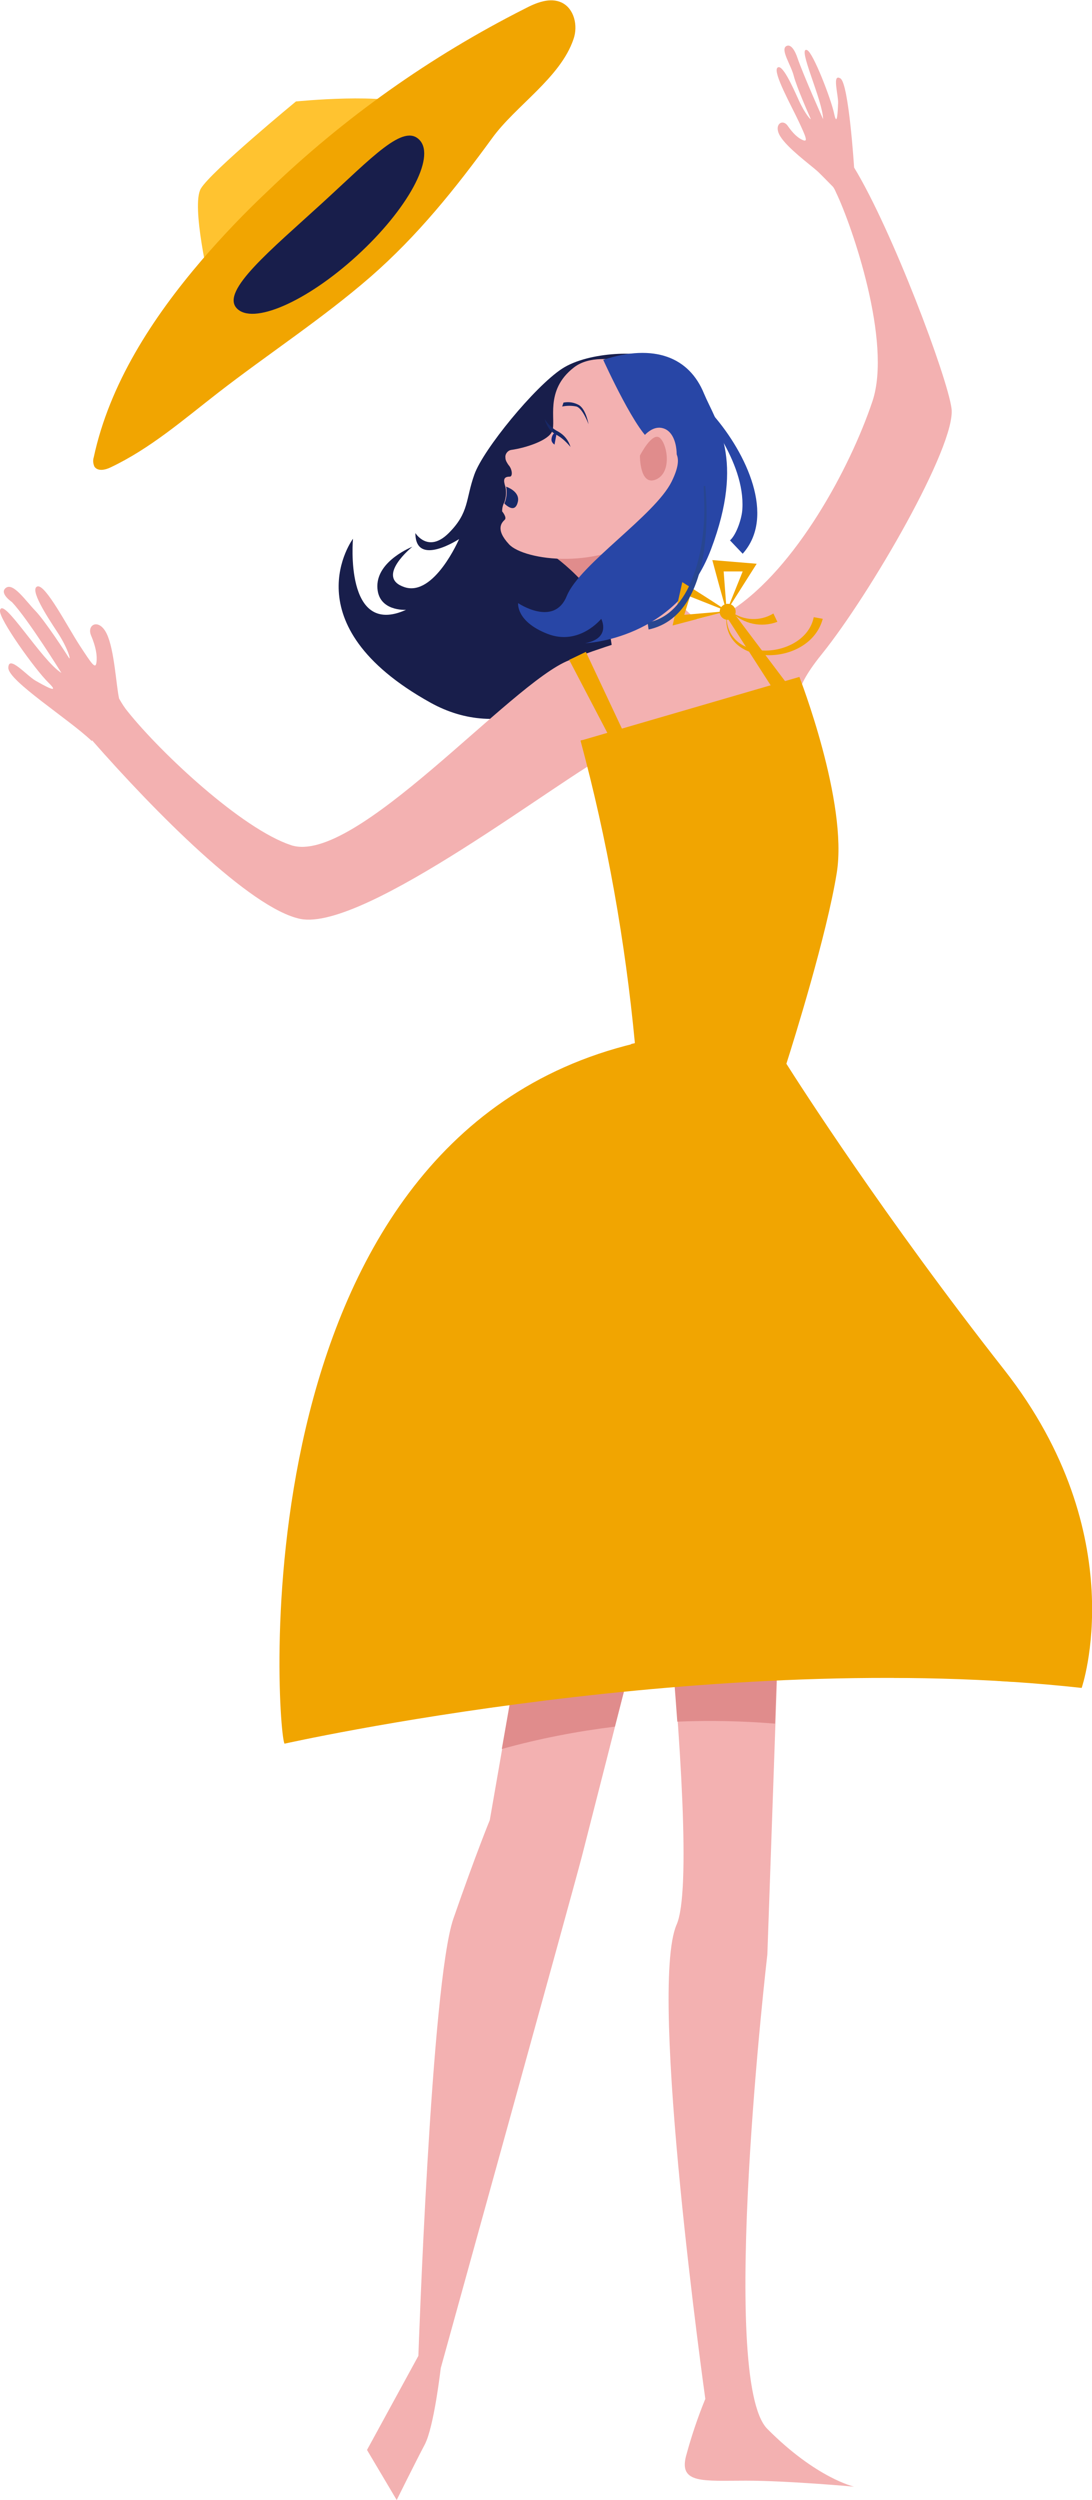 <?xml version="1.0" encoding="utf-8"?>
<!-- Generator: Adobe Illustrator 26.0.3, SVG Export Plug-In . SVG Version: 6.00 Build 0)  -->
<svg version="1.1" id="Calque_1" xmlns="http://www.w3.org/2000/svg" xmlns:xlink="http://www.w3.org/1999/xlink" x="0px" y="0px"
	 viewBox="0 0 327.3 749" style="enable-background:new 0 0 327.3 749;" xml:space="preserve">
<path id="Tracé_3598" style="fill:#FFC330;" d="M62.9,85.5c0,0-5.7-23.9-2.7-29s28.5-26.1,28.5-26.1s27.6-2.8,35.3,1.4L62.9,85.5z"
	/>
<path id="Tracé_3562" style="fill:#F3B1B1;" d="M285.2,122.4c-1.2-9.3-17.8-53.5-29.2-72.2c0,0-1.6-25.2-4.1-26.7
	c-2.6-1.6-0.6,4.9-0.7,7.4s-0.3,7.4-1.2,3.1s-6.3-18.3-8.1-19c-3.1-1.2,4.7,15,4.8,20.7c0,0-5.8-12.9-7.7-18.4c0,0-1.4-4.5-3.3-3.5
	s1.4,5.7,2.2,8.9s4.5,11.6,5,12.7s-1.6-1.2-3.5-5.4s-5-11.1-6.4-9.7s4.2,11.4,6.4,16.1s2.8,6.2,1.3,5.6s-3-2-4.6-4.3
	s-4.4-0.3-2.2,3.2s8.6,8.2,11,10.3c0.4,0.3,4.5,4.5,4.8,4.8c0.3,0.4,0.6,1,0.9,1.7c4.8,10,16.8,44.8,10.9,62.5
	c-6.7,20-23,50.1-42.2,62.6c-12.9,8.4-16.6,12.3-17.7,14c10.9,10.5,25.1,14.9,39.3,14.5c-0.2-0.2-0.4-0.5-0.6-0.7c0,0-4.2-2,6-14.6
	C260.8,178,286.6,133.5,285.2,122.4"/>
<path id="Tracé_3565" style="fill:#181E4B;" d="M195.7,107.5c0,0,18.7,0.6,18.7,29.8S171.3,234,129,210.5s-23.2-49.1-23.2-49.1
	s-2.7,29.7,15.9,21.3c0,0-8.6,0.6-8.6-7.1s10.5-11.8,10.5-11.8s-11.3,9.1-2.4,12.1s16.4-14.4,16.4-14.4s-13.1,8.6-13.1-1.8
	c0,0,3.8,6.2,10,0s5-10.1,7.7-17.6s18-26.2,26.2-31.6S193.3,105.1,195.7,107.5"/>
<path id="Tracé_3566" style="fill:#F3B1B1;" d="M180.9,349.5l-34.1,195.8c0,0-4.2,10.2-10.9,29.5s-10.5,131-10.5,131L110,734
	l8.9,15c0,0,5.6-11.3,8.4-16.6s4.8-22.9,4.8-22.9s39.6-142.9,42.3-153.3s40-157,40-157L180.9,349.5z"/>
<path id="Tracé_3567" style="fill:#E08C8C;" d="M200.4,454.6h-37.8L150.4,524c11.1-3.1,22.5-5.3,33.9-6.7
	C189.2,498.3,195.1,475.3,200.4,454.6"/>
<path id="Tracé_3568" style="fill:#F3B1B1;" d="M87.2,253.2c-14.7-4.9-38.8-27.4-48.9-40h0c-1-1.2-1.8-2.5-2.6-3.9
	c-0.9-4-1.4-14.6-3.7-19.4s-6.1-2.8-4.7,0.5s1.9,6,1.6,8.1s-1.4,0.4-5-5.1s-10.3-18.5-12.7-17.7s2.7,8.7,6,13.7s4.2,8.9,3.4,7.6
	s-7.1-11-10-14s-6.6-8.5-8.8-6.9s1.8,4.3,1.8,4.3c4.8,5.1,14.8,21.2,14.8,21.2C12.5,198,0.8,178.4,0,182.9
	c-0.4,2.5,10.6,17.8,14.5,21.6s-1.3,0.9-3.9-0.6s-8.1-7.9-8.1-3.8c0,3.9,18.2,15.4,25,21.9c0-0.1,0.1-0.1,0.1-0.2
	C46.2,243,75,272.2,90,275.3c19.3,3.9,79.2-43.1,93.1-49.7l-12.5-27.8C153.2,204.5,106.3,259.6,87.2,253.2"/>
<path id="Tracé_3569" style="fill:#F3B1B1;" d="M240.3,210.5l-21.1-27.8c0,0-31.2,8.2-48.6,15c0,0,15.8,52.3,23.8,75.4
	c5.3,15.4,0.4,30.5-6.5,44.4c15.2,3,30.2,6.3,45.2,9.6l0.7-3.7C233.8,323.4,250.6,245.3,240.3,210.5"/>
<path id="Tracé_3570" style="fill:#F3B1B1;" d="M166.1,166.6c0.5,0,14.7,10.7,16.4,21.3c1.8,10.6,2.4,21.7,8.4,22.5
	s28.7-11,22.5-21.9c-10.7-5.7-17.5-16.8-17.9-28.9L166.1,166.6z"/>
<path id="Tracé_3571" style="fill:#E08C8C;" d="M195.6,160.9c0-0.4-0.1-0.8-0.1-1.2l-29.5,7c0.3,0,5.5,3.9,10.1,9.3
	c5.3-1.7,10.2-4.5,14.3-8.3C192.5,165.7,194.3,163.4,195.6,160.9"/>
<path id="Tracé_3572" style="fill:#F3B1B1;" d="M200.7,112.6c-0.9,0-19.8-9.4-28.7-2.5s-5.2,15.9-6.5,19.1c-1.1,2.8-8,5-12.3,5.6
	c-1.1,0.2-1.9,1.3-1.7,2.4c0,0.1,0,0.1,0,0.2c0.1,0.7,0.5,1.3,0.9,1.9c1.2,1.3,1.3,3.5,0.4,3.5c-1.9,0-2,1-1.3,3.1
	c0.3,1.5,0.2,3-0.3,4.5c-0.5,0.9-0.7,1.8-0.7,2.8c0,0,1.5,1.8,0.8,2.5s-3.1,2.7,1.3,7.4s27.2,8.3,43.5-4.4S208.3,112.6,200.7,112.6"
	/>
<path id="Tracé_3573" style="fill:#172866;" d="M163.3,125.6c1,1.6,2.4,2.9,4,3.7c1.8,1,3.1,2.6,3.7,4.6c-3.7-4.3-4.8-3.2-6.5-5.6
	C164,127.5,163.5,126.6,163.3,125.6"/>
<path id="Tracé_3574" style="fill:#18287D;" d="M166.4,129.6c0,0-0.9,0.3-1.1,1.9c-0.1,0.7,0.3,1.3,0.9,1.7l0.6-3.2L166.4,129.6z"
	/>
<path id="Tracé_3575" style="fill:#172866;" d="M173.6,121.4c-1.4-0.8-3-1.1-4.6-0.8c-0.1,0-0.1,0-0.1,0l-0.4,1.2
	c1.4-0.3,2.9-0.3,4.3,0c1.9,0.6,3.6,5.3,3.6,5.3S175.7,122.8,173.6,121.4"/>
<path id="Tracé_3576" style="fill:#F1A501;" d="M60.5,77.9C45.6,95.3,32.8,115.1,28.1,137c-0.3,0.9-0.2,1.9,0.2,2.8
	c1,1.5,3.3,1,4.9,0.2c11.8-5.6,21.7-14.2,32-22.2c15.2-11.8,31.4-22.3,45.9-34.9c14.1-12.3,25.4-26.4,36.4-41.5
	c7-9.7,20.5-18.1,24.4-29.7c1.4-4,0.2-9.1-3.5-10.9c-3.5-1.7-7.7,0-11.1,1.8c-28.3,14.3-54.3,32.7-77.1,54.7
	C73.4,63.7,66.8,70.6,60.5,77.9"/>
<path id="Tracé_3577" style="fill:#181E4B;" d="M125.8,42c-4.8-5.2-14.1,5-29.3,18.9S66.2,87.1,70.9,92.3s20.9-1.8,36.1-15.7
	S130.6,47.2,125.8,42"/>
<path id="Tracé_3578" style="fill:#F1A501;" d="M170.6,197.7l12.5,23.9l4.2-1.4l-11.7-24.9L170.6,197.7z"/>
<path id="Tracé_3579" style="fill:#2846A6;" d="M180.8,107.8c0,0,10.5,23.2,15,24.6s10.5,1.8,5.5,11.9s-27.5,24.7-31.4,34.2
	c-3.8,9.5-14.6,2.2-14.6,2.2s-0.7,5.5,8.8,9.2s16.1-4.5,16.1-4.5s3.1,5.8-4.8,7.3c0,0,27.4-0.9,37.7-28.1s1.5-38.1-2.1-46.7
	C206.6,107.1,196.2,102.8,180.8,107.8"/>
<path id="Tracé_3580" style="fill:#172866;" d="M155.2,150.4c0.8-3.2-3.5-4.6-3.5-4.6c0.3,1.5,0.2,3-0.3,4.5
	c-0.1,0.2-0.2,0.4-0.2,0.6C152.6,152.2,154.5,153.3,155.2,150.4"/>
<path id="Tracé_3582" style="fill:#F1A501;" d="M204.5,174.4c0,0,13.2,8.3,13.4,8.7l-11.1-4.4l-1.7,5.5l12.8-1.1l-16.3,4.3
	L204.5,174.4z"/>
<path id="Tracé_3583" style="fill:#F3B1B1;" d="M230,727.7c-14.8-14.8,0-142.2,0-142.2l6.8-194.6l0.1-1.8l-46.4,3.2
	c0,0,20.9,164.7,12.3,184.3s8.6,142.1,8.6,142.1c-2.3,5.6-4.2,11.3-5.8,17.2c-2.1,8.3,5.3,7.3,17.9,7.3s32.5,1.8,32.5,1.8
	S244.7,742.5,230,727.7"/>
<path id="Tracé_3584" style="fill:#E08C8C;" d="M197.5,454.6c2.1,19.7,4.1,41.4,5.5,61.2c9.8-0.4,19.6-0.2,29.3,0.6l2.1-61.8H197.5
	z"/>
<path id="Tracé_3585" style="fill:#2846A6;" d="M218.8,161.9c2-1.8,3.6-6.8,3.7-9.4c0.9-14.4-12.3-29.6-13.7-31.9l0.9-0.8l4.1,4.6
	c9.9,11.4,18.8,30.3,8.8,41.5L218.8,161.9z"/>
<path id="Tracé_3586" style="fill:#284690;" d="M194.1,186.5c13-2.3,17.2-21.4,17-34.8l-0.2-6.1l0.5,0c0,0.3,4.4,38.4-17,43
	L194.1,186.5z"/>
<path id="Tracé_3587" style="fill:#F1A501;" d="M216.9,183.4l15.3,23.8l4.4-1.4l-17.4-23.1L216.9,183.4z"/>
<path id="Tracé_3588" style="fill:#F3B1B1;" d="M188.7,137.7c0,0,4.1-10.5,9.6-9.5s5.5,11.4,2.6,15.6s-8.4,2.6-9.9,1.1
	S188.7,137.7,188.7,137.7"/>
<path id="Tracé_3589" style="fill:#E08C8C;" d="M191.8,136.5c0,0,3.8-7.5,6.1-5.2s3.4,10.5-1.4,12.4S191.8,136.5,191.8,136.5"/>
<path id="Tracé_3590" style="fill:#F1A501;" d="M213.5,167.8c0,0,4,15,4.3,15.3l-0.9-11.9h5.7l-4.8,11.9l9-14.2L213.5,167.8z"/>
<path id="Tracé_3591" style="fill:#F1A501;" d="M220.5,183.3c0,1.3-1.1,2.4-2.4,2.4c-1.3,0-2.4-1.1-2.4-2.4c0-1.3,1.1-2.4,2.4-2.4
	l0,0C219.5,180.9,220.5,182,220.5,183.3"/>
<path id="Tracé_3592" style="fill:#F1A501;" d="M219.2,183.3c3.7,2.7,8.7,2.9,12.6,0.5l1.2,2.5C228.2,188.1,222.8,187,219.2,183.3"
	/>
<path id="Tracé_3593" style="fill:#F1A501;" d="M217.8,183.7c-1,15.6,23.6,13.9,26.1,1.2l2.7,0.5
	C242.6,200.3,215.6,200.1,217.8,183.7"/>
<path id="Tracé_3594" style="fill:#FF9739;" d="M199.9,314c-3.3-5.5-4.4-12.2,1.7-18.2s-5.7-8.6-7.4-15.9s9.5-11.3,15.6-17.3
	s-12.7-13.9-24.3-25.5c-4.6-4.4-8.2-9.6-10.9-15.4l-0.5,0.1c8,29.7,13.4,60.1,16.3,90.7c-0.5,0.1-0.9,0.2-1.4,0.3
	C195.2,315.2,201.8,317.1,199.9,314"/>
<path id="Tracé_3595" style="fill:#FCEE21;" d="M258.6,373.7c21.5,40.4,37.7,84.5,40.4,129.9c1.6,0.1,3.2,0.2,4.7,0.3
	c-5.5-63.1-37.6-129.3-74.6-178.1C240,341.1,249.8,357.1,258.6,373.7"/>
<path id="Tracé_3596" style="fill:#FCEE21;" d="M268,502.7c1.5,0,2.9,0,4.4,0c-0.9-57.7-28.5-127.8-51.8-172.8
	C243.3,376.6,268.5,447.5,268,502.7"/>
<path id="Tracé_3597" style="fill:#F1A501;" d="M301,410.4c-35.9-45.7-61.5-85.7-65.3-91.7c2.3-7.2,12.1-38.6,15.1-57.2
	c3.4-21.2-11.2-58.7-11.2-58.7L174,221.9c8,29.7,13.4,60.1,16.3,90.7C69.3,341.6,83.2,521,85.3,522.4c0,0,128.7-28.9,238.9-16.7
	C324.2,505.8,339.9,460,301,410.4"/>
</svg>
